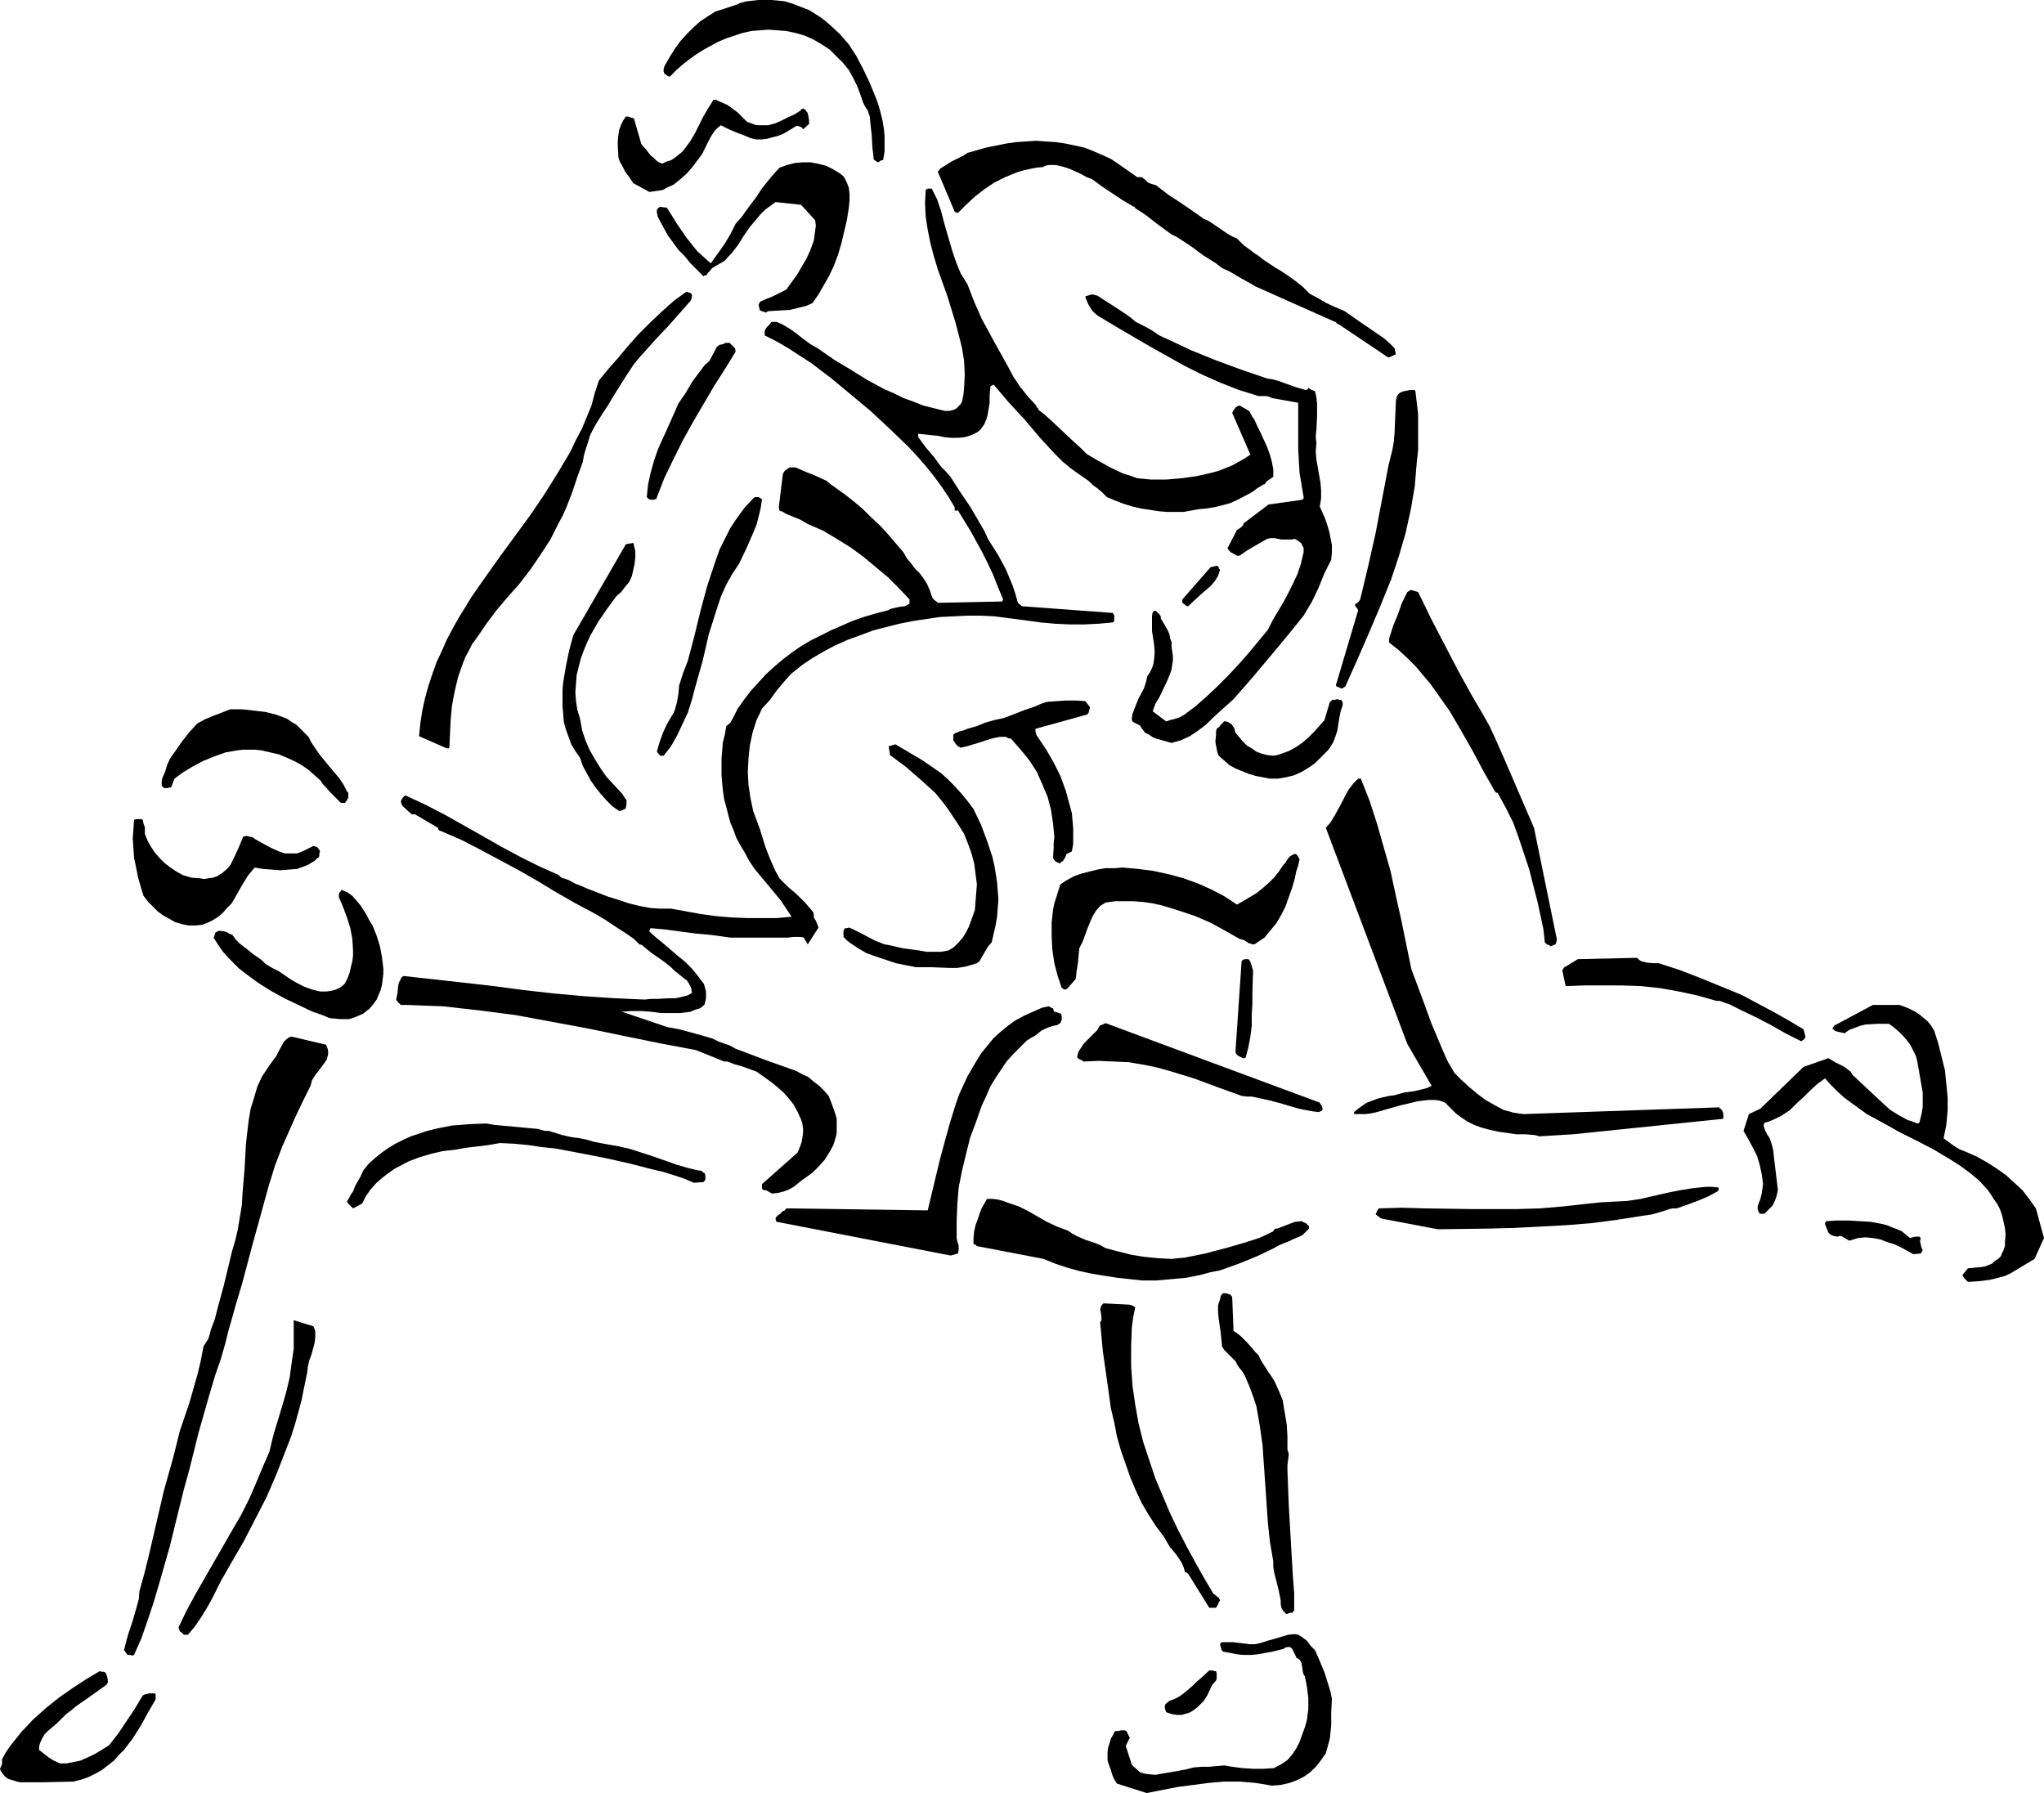 <?xml version="1.0" encoding="UTF-8" standalone="no"?>
<svg
   version="1.0"
   width="129.724mm"
   height="113.796mm"
   id="svg37"
   sodipodi:docname="Wrestling 8.wmf"
   xmlns:inkscape="http://www.inkscape.org/namespaces/inkscape"
   xmlns:sodipodi="http://sodipodi.sourceforge.net/DTD/sodipodi-0.dtd"
   xmlns="http://www.w3.org/2000/svg"
   xmlns:svg="http://www.w3.org/2000/svg">
  <sodipodi:namedview
     id="namedview37"
     pagecolor="#ffffff"
     bordercolor="#000000"
     borderopacity="0.25"
     inkscape:showpageshadow="2"
     inkscape:pageopacity="0.0"
     inkscape:pagecheckerboard="0"
     inkscape:deskcolor="#d1d1d1"
     inkscape:document-units="mm" />
  <defs
     id="defs1">
    <pattern
       id="WMFhbasepattern"
       patternUnits="userSpaceOnUse"
       width="6"
       height="6"
       x="0"
       y="0" />
  </defs>
  <path
     style="fill:#000000;fill-opacity:1;fill-rule:evenodd;stroke:none"
     d="m 275.043,430.096 7.434,-1.454 3.717,-0.485 3.717,-0.485 3.717,-0.323 h 3.878 l 1.778,0.162 1.939,0.162 1.939,0.323 1.939,0.323 2.101,-0.162 2.101,-0.485 1.778,-0.646 1.616,-0.808 1.616,-1.131 1.454,-1.454 1.131,-1.454 1.131,-1.616 0.485,-1.777 0.485,-1.777 0.162,-1.616 0.162,-1.616 v -3.07 l 0.162,-3.231 -0.323,-1.616 -0.485,-1.616 -0.97,-3.07 -1.131,-2.747 -1.131,-2.585 -0.97,-0.969 -0.97,-1.293 -0.646,-0.485 -0.646,-0.485 -0.808,-0.485 -0.808,-0.162 -1.616,0.162 -1.616,0.485 -1.616,0.485 -1.778,0.485 -1.454,0.485 -1.454,0.323 h -1.293 l -1.293,-0.162 -2.747,-0.323 h -1.293 -1.293 l -0.323,0.162 -0.162,0.323 0.162,0.646 0.162,0.646 0.323,0.485 1.778,0.323 1.616,0.323 1.616,0.162 h 1.778 l 1.616,-0.162 1.778,-0.323 1.778,-0.323 1.939,-0.485 0.646,-0.162 0.485,-0.323 0.808,-0.162 0.485,0.162 0.323,0.323 0.323,0.646 0.323,0.646 0.323,0.646 v 0.162 l 0.323,0.162 0.485,0.323 0.323,0.485 0.162,0.485 0.162,0.969 0.162,1.131 0.162,0.485 0.323,0.485 0.485,2.585 0.323,2.585 v 2.585 l -0.323,2.585 -0.485,1.777 -0.646,1.777 -0.646,1.777 -0.808,1.616 -0.97,1.454 -1.131,1.293 -1.454,0.969 -1.778,0.969 -2.586,0.162 h -2.424 l -2.586,-0.162 -2.424,-0.323 -0.97,-0.162 -0.97,-0.162 -1.778,0.162 -1.778,0.162 h -1.778 l -1.939,0.162 -1.939,0.485 -1.778,0.323 -1.778,0.323 -1.939,0.323 -1.778,0.323 -1.778,-0.162 -0.97,-0.162 -0.97,-0.323 -1.939,-1.777 -1.454,-4.524 0.485,-0.969 0.485,-0.969 -0.808,-1.616 -0.323,-0.162 h -0.323 -0.646 l -0.808,0.162 h -0.323 -0.323 l -0.485,0.969 -0.485,0.808 -0.323,1.131 -0.323,0.969 -0.162,1.131 v 0.969 1.131 l 0.323,0.969 0.485,1.293 0.323,1.131 0.485,1.131 0.646,0.969 z"
     id="path1" />
  <path
     style="fill:#000000;fill-opacity:1;fill-rule:evenodd;stroke:none"
     d="m 10.181,427.511 7.434,-0.162 1.939,-0.485 1.778,-0.646 1.616,-0.808 1.454,-0.808 1.454,-1.131 1.454,-1.131 1.131,-1.293 1.293,-1.293 2.101,-2.747 1.939,-3.07 1.778,-3.231 1.778,-3.07 v -1.293 l -0.323,-0.162 H 36.683 35.875 l -0.808,0.162 -0.485,0.162 -0.323,0.162 -1.939,3.231 -1.939,2.908 -1.939,2.908 -2.262,2.908 -2.586,1.616 -1.454,0.808 -1.454,0.646 -1.454,0.646 -1.616,0.323 -1.616,0.323 h -1.616 l -1.454,-0.646 -1.293,-0.808 -2.262,-1.777 v -0.646 l 0.162,-0.808 0.485,-1.131 0.646,-1.131 0.97,-0.969 2.101,-1.777 2.101,-2.1 1.293,-0.969 1.131,-0.969 2.586,-1.777 2.262,-1.616 2.262,-1.616 0.323,-0.323 0.162,-0.323 v -0.646 l -0.162,-0.808 -0.323,-0.808 -0.162,-0.162 -0.323,-0.162 h -0.485 l -0.485,-0.162 -3.232,1.939 -3.232,2.1 -3.232,2.262 -3.232,2.585 -3.07,2.747 -2.747,2.908 -1.293,1.616 -1.293,1.616 -1.131,1.616 -0.97,1.777 v 1.131 L 0,424.279 l 0.162,0.485 0.323,0.485 0.646,0.808 0.808,0.646 1.131,0.323 0.97,0.323 0.808,0.162 h 1.778 1.778 z"
     id="path2" />
  <path
     style="fill:#000000;fill-opacity:1;fill-rule:evenodd;stroke:none"
     d="m 281.184,411.192 1.131,0.162 h 1.131 l 1.131,-0.323 0.97,-0.323 0.97,-0.646 0.808,-0.646 0.808,-0.808 0.646,-0.646 0.808,-1.293 1.131,-2.424 0.97,-1.131 0.162,-0.485 v -0.646 -0.646 l -0.162,-0.485 h -0.323 l -0.485,-0.162 h -0.808 l -1.939,1.777 -1.131,0.969 -0.97,0.969 -2.101,1.777 -1.131,0.808 -1.293,0.646 -0.485,0.162 -0.485,0.162 -0.97,0.808 -0.162,0.485 v 0.485 l 0.323,0.969 z"
     id="path3" />
  <path
     style="fill:#000000;fill-opacity:1;fill-rule:evenodd;stroke:none"
     d="m 32.158,396.974 1.778,-4.039 1.454,-4.201 1.454,-4.362 1.293,-4.362 2.586,-9.048 2.262,-9.209 1.131,-4.524 1.293,-4.686 2.262,-9.048 2.586,-9.048 1.293,-4.362 1.454,-4.201 0.97,-3.393 0.808,-3.231 0.97,-3.393 0.808,-2.908 1.454,-4.847 1.293,-4.847 1.293,-4.847 1.293,-4.685 1.293,-4.685 1.293,-4.685 1.454,-4.686 1.778,-4.685 3.232,-7.271 1.778,-3.716 1.778,-3.555 0.162,-0.646 0.162,-0.646 0.808,-1.293 1.616,-2.1 0.808,-1.131 0.323,-0.485 0.162,-0.646 0.162,-0.646 v -0.808 l -0.162,-0.646 -0.323,-0.808 -8.242,-1.939 -0.646,0.162 -0.646,0.485 -0.646,0.646 -0.323,0.646 -0.808,1.454 -0.646,1.293 -0.97,1.293 -0.808,1.131 -1.616,2.424 -1.131,2.424 -0.808,2.747 -0.808,2.585 -0.485,2.908 -0.323,2.747 -0.323,2.908 -0.323,5.816 -0.485,5.816 -0.162,2.908 -0.485,2.908 -0.485,2.908 -0.646,2.747 -0.808,2.747 -0.646,2.747 -1.293,5.332 -1.454,5.332 -0.646,2.585 -0.97,2.585 -0.323,1.293 -0.323,0.969 -0.646,0.969 -0.485,0.808 -0.646,3.393 -0.808,3.393 -0.97,3.393 -0.97,3.393 -2.262,6.624 -0.808,3.231 -0.808,3.231 -1.131,4.039 -1.131,4.039 -3.717,15.995 -0.97,3.878 -1.131,4.039 -0.162,1.939 -0.485,1.777 -0.97,3.393 -1.131,3.393 -0.485,1.777 -0.485,1.939 0.162,0.162 v 0 l 0.323,0.485 0.162,0.162 v 0.162 l 0.485,0.162 h 0.485 l 0.323,0.162 z"
     id="path4" />
  <path
     style="fill:#000000;fill-opacity:1;fill-rule:evenodd;stroke:none"
     d="m 44.278,392.127 h 0.808 l 1.616,-1.939 1.454,-2.1 1.293,-2.1 1.293,-2.262 2.262,-4.524 2.586,-4.524 2.909,-5.009 2.747,-5.332 2.747,-5.332 2.424,-5.655 2.262,-5.816 1.131,-2.908 0.97,-3.07 0.808,-2.908 0.808,-3.07 0.646,-3.231 0.646,-3.07 0.162,-1.454 0.323,-1.454 0.485,-1.293 0.808,-2.908 0.162,-1.454 v -1.293 l -0.162,-0.646 -0.323,-0.646 -4.686,-1.454 v 3.393 3.393 l -0.485,3.393 -0.485,3.555 -0.808,3.393 -0.97,3.393 -2.101,6.947 -0.485,1.939 -0.485,2.1 -1.616,3.716 -1.616,3.878 -1.616,3.716 -1.939,3.878 -2.262,3.878 -4.363,7.594 -4.363,7.594 -2.101,3.878 -1.939,4.039 0.323,0.969 0.485,0.323 0.485,0.485 z"
     id="path5" />
  <path
     style="fill:#000000;fill-opacity:1;fill-rule:evenodd;stroke:none"
     d="m 308.817,387.119 0.323,-0.162 h 0.162 l 0.323,-0.162 0.323,0.162 0.162,-0.323 0.323,-0.323 v -4.201 l -0.323,-4.201 -0.485,-8.402 -0.485,-8.402 -0.162,-4.201 -0.162,-4.201 v -0.646 -0.646 l 0.162,-1.293 0.162,-1.293 -0.162,-0.646 -0.162,-0.485 v -3.07 l -0.162,-2.908 -0.485,-2.908 -0.485,-2.908 -0.646,-1.616 -0.646,-1.454 -0.646,-1.454 -0.808,-1.293 -0.808,-1.131 -0.808,-1.293 -0.808,-1.293 -0.646,-1.293 -0.808,-0.808 -0.646,-0.808 -1.293,-1.454 -1.454,-1.454 -0.808,-0.646 -0.97,-0.646 -0.323,-8.078 -0.162,-0.323 -0.323,-0.323 -0.485,-0.162 -0.485,-0.162 h -0.808 l -0.485,0.646 -0.162,0.808 -0.485,1.454 v 1.616 l 0.162,1.616 0.485,3.393 0.162,1.616 0.162,1.616 0.485,0.808 0.485,0.485 1.131,1.131 1.131,1.131 0.323,0.646 0.485,0.808 0.808,0.969 0.646,1.131 0.485,1.131 0.485,1.131 0.97,2.585 0.808,2.424 0.808,4.685 0.646,4.524 0.646,9.371 0.646,9.371 0.485,4.524 0.808,4.686 v 1.293 l 0.162,1.131 1.131,4.524 0.485,2.424 v 0.808 l 0.162,0.969 0.485,0.808 0.646,0.646 z"
     id="path6" />
  <path
     style="fill:#000000;fill-opacity:1;fill-rule:evenodd;stroke:none"
     d="m 290.395,385.664 h 1.293 l 0.485,-0.808 0.162,-0.485 0.323,-0.485 -0.323,-0.646 -0.485,-0.323 -0.323,-0.323 -0.485,-0.323 -2.101,-3.555 -2.101,-3.716 -2.101,-3.878 -2.101,-4.039 -1.939,-4.039 -1.778,-4.201 -1.778,-4.201 -1.454,-4.362 -1.454,-4.362 -1.131,-4.524 -0.808,-4.524 -0.646,-4.524 -0.323,-4.685 v -4.686 l 0.162,-4.524 0.323,-2.424 0.485,-2.424 -0.162,-0.162 -0.323,-0.162 -0.323,-0.162 -0.485,-0.162 -6.302,-0.323 -0.485,0.485 -0.162,0.485 -0.162,0.485 0.162,0.646 0.162,1.293 v 0.646 l -0.323,0.485 0.646,6.947 0.97,6.786 0.97,6.947 0.808,3.393 0.646,3.393 0.97,3.393 1.131,3.231 1.131,3.231 1.293,3.07 1.454,3.07 1.616,2.747 1.778,2.747 1.939,2.585 0.646,1.131 0.646,1.131 1.616,1.939 1.293,1.939 0.485,1.131 0.323,1.131 0.485,0.162 0.323,0.323 5.01,8.078 z"
     id="path7" />
  <path
     style="fill:#000000;fill-opacity:1;fill-rule:evenodd;stroke:none"
     d="m 472.518,307.465 2.424,-0.162 2.424,-0.323 2.586,-0.646 1.131,-0.323 1.293,-0.646 5.656,-3.393 2.262,-5.009 -1.939,-7.109 -1.616,-2.262 -1.616,-2.1 -1.939,-1.777 -1.939,-1.777 -2.262,-1.616 -2.262,-1.454 -2.586,-1.454 -2.586,-1.131 -1.616,-0.646 -1.293,-0.808 -2.424,-1.777 0.646,-3.231 0.323,-3.393 v -3.231 l -0.323,-3.231 -0.323,-3.231 -0.808,-3.231 -0.808,-3.231 -0.97,-3.07 -0.808,-1.293 -0.808,-0.969 -0.97,-0.808 -0.97,-0.808 -0.97,-0.646 -1.293,-0.646 -1.131,-0.485 -1.293,-0.485 h -6.464 l -9.373,5.009 v 0.162 l -0.162,0.162 -0.162,0.485 h 0.162 l 0.162,0.162 0.485,0.323 2.101,0.485 1.131,-0.808 1.293,-0.485 1.293,-0.485 1.293,-0.323 2.909,-0.162 h 2.747 l 1.293,0.969 1.131,0.969 0.97,0.969 0.97,1.131 0.808,1.131 0.646,1.293 0.646,1.293 0.323,1.293 0.646,3.716 0.646,3.716 v 1.777 1.777 l -0.323,1.777 -0.485,1.939 v 0 l -0.485,0.162 -1.131,-0.485 -1.131,-0.323 -2.101,-1.131 -2.101,-1.293 -1.778,-1.616 -7.272,-6.786 -0.485,-0.808 -0.646,-0.485 -0.808,-0.646 -0.646,-0.323 -1.616,-0.808 -1.616,-0.969 -5.979,2.1 -10.342,10.017 -2.747,1.293 -1.293,4.039 1.131,1.939 1.131,2.1 0.97,1.939 0.646,2.1 0.485,2.262 0.162,1.131 0.162,1.293 -0.162,1.131 -0.162,1.131 -0.323,1.293 -0.485,1.293 -0.162,0.485 v 0.646 l 0.162,0.485 0.323,0.646 h 0.485 0.646 l 0.646,-0.646 0.646,-0.646 0.646,-0.646 0.485,-0.969 0.323,-0.808 0.323,-1.131 0.162,-0.969 -0.162,-1.293 -0.323,-2.747 -0.323,-2.585 -0.323,-2.908 -0.323,-1.293 -0.485,-1.454 -0.646,-0.969 -0.485,-0.969 -0.323,-0.969 v -0.323 l 0.162,-0.485 1.131,-0.323 1.131,-0.485 0.97,-0.485 0.97,-0.485 1.939,-1.293 1.616,-1.616 1.778,-1.616 1.616,-1.616 1.616,-1.454 1.778,-1.293 1.454,1.616 1.616,1.616 1.616,1.454 1.778,1.293 1.778,1.293 1.778,1.293 3.878,2.1 4.04,2.262 4.202,2.1 4.04,2.1 4.04,2.424 2.262,1.454 2.424,1.777 2.101,1.777 1.939,2.1 0.808,1.131 0.808,1.293 0.808,1.131 0.646,1.293 0.485,1.454 0.323,1.454 0.323,1.454 0.162,1.616 -0.162,1.939 v 0.808 l -0.323,0.969 -0.323,0.646 -0.323,0.808 -0.646,0.646 -0.808,0.485 -0.646,0.646 -0.808,0.323 -0.808,0.323 -0.808,0.162 -1.778,0.162 -1.616,0.162 -1.293,1.616 0.323,0.646 0.323,0.323 0.323,0.323 0.323,0.323 z"
     id="path8" />
  <path
     style="fill:#000000;fill-opacity:1;fill-rule:evenodd;stroke:none"
     d="m 273.912,307.142 h 3.555 l 3.555,-0.323 3.555,-0.323 3.232,-0.646 2.424,-0.646 2.424,-0.485 4.525,-1.616 4.363,-1.777 4.04,-1.939 1.131,-0.646 1.131,-0.485 1.293,-0.485 0.97,-0.485 1.131,-0.485 1.131,-0.485 0.808,-0.808 0.808,-0.808 v -0.646 l -0.323,-0.162 -0.162,-0.323 -1.293,-0.646 -1.616,0.162 -4.202,1.616 h -0.485 l -0.162,0.162 -0.162,0.162 -0.162,0.323 -1.616,0.808 -1.778,0.808 -3.555,1.131 -3.878,1.131 -3.717,0.969 -1.778,0.485 -1.616,0.323 -3.232,0.646 -3.232,0.323 -3.232,-0.162 -3.232,-0.323 -3.07,-0.485 -3.232,-0.808 -3.07,-0.808 -1.131,-0.646 -1.131,-0.485 -2.424,-0.808 -2.262,-0.969 -1.131,-0.646 -0.97,-0.646 -2.586,-0.969 -2.424,-1.131 -2.262,-1.293 -2.262,-1.293 -2.262,-1.131 -2.424,-0.808 -1.293,-0.485 -1.131,-0.323 -1.293,-0.162 h -1.454 l -0.646,1.131 -0.646,1.131 -0.485,1.293 -0.485,1.454 -0.485,1.293 -0.323,1.454 -0.162,1.616 v 1.454 l 0.485,0.162 0.162,0.162 0.162,0.162 15.998,3.07 2.747,1.131 2.909,0.969 2.909,0.808 3.07,0.646 2.909,0.485 3.07,0.485 z"
     id="path9" />
  <path
     style="fill:#000000;fill-opacity:1;fill-rule:evenodd;stroke:none"
     d="m 228.017,301.164 1.778,-0.485 0.162,-0.969 v -0.969 l -0.323,-0.969 -0.162,-0.808 v -4.039 l 0.162,-4.039 0.323,-4.039 0.808,-4.039 0.97,-4.039 0.97,-3.878 1.454,-3.878 1.293,-3.716 1.131,-2.424 0.97,-2.262 1.293,-2.1 1.293,-1.939 1.293,-1.939 1.616,-1.777 1.616,-1.616 1.616,-1.616 0.97,-0.646 0.97,-0.485 1.616,-1.293 0.97,-0.485 0.808,-0.323 0.97,-0.323 0.97,-0.162 0.485,-0.323 0.323,-0.162 0.162,-0.485 0.162,-0.323 v -0.969 l -0.162,-0.323 v -0.162 l -0.485,-0.162 -0.485,-0.162 -0.646,-0.162 -0.162,-0.162 v -0.162 l -0.162,-0.485 -0.485,-0.162 -0.485,-0.323 -1.616,0.323 -1.454,0.646 -2.909,1.293 -2.101,1.131 -1.778,1.293 -1.778,1.454 -1.616,1.454 -1.454,1.777 -1.454,1.777 -1.131,1.777 -1.131,1.939 -1.131,1.939 -0.97,2.1 -0.97,2.1 -0.808,2.262 -1.454,4.685 -1.293,4.685 -1.131,4.201 -0.97,4.039 -1.939,8.078 -33.936,-0.485 -0.323,0.485 -0.485,0.162 -0.646,0.646 -0.646,0.485 -0.323,0.323 -0.162,0.323 0.162,0.646 0.162,0.162 v 0 z"
     id="path10" />
  <path
     style="fill:#000000;fill-opacity:1;fill-rule:evenodd;stroke:none"
     d="m 458.943,300.841 1.778,-0.162 0.323,-0.485 0.162,-0.323 -0.323,-0.646 -0.162,-0.808 -0.162,-0.646 0.162,-0.808 -0.323,-0.323 h -0.323 -0.646 l -0.646,0.162 -0.646,0.162 -0.97,-0.808 -0.97,-0.808 -1.131,-0.485 -1.293,-0.485 -1.131,-0.485 -1.293,-0.323 -2.586,-0.485 -2.747,-0.162 -2.747,-0.162 h -2.586 l -2.586,0.162 -0.162,0.162 -0.162,0.323 v 0.323 l 0.162,0.323 0.323,0.808 0.323,0.808 0.485,0.485 0.808,0.323 0.97,0.162 0.323,-0.162 h 0.485 l 1.939,1.131 2.101,-0.646 1.778,-0.162 1.778,0.162 1.778,0.323 1.616,0.646 1.616,0.485 1.778,0.808 1.454,0.808 z"
     id="path11" />
  <path
     style="fill:#000000;fill-opacity:1;fill-rule:evenodd;stroke:none"
     d="m 344.854,294.863 12.282,-0.162 6.141,-0.162 6.141,-0.323 6.141,-0.323 6.141,-0.485 6.141,-0.808 6.141,-0.969 1.131,-0.162 1.131,-0.162 2.262,-0.646 1.939,-0.646 0.808,-0.162 h 0.97 l 2.747,-0.969 2.586,-0.969 2.262,-0.969 2.101,-1.131 0.323,-0.323 v -0.323 -0.323 l -1.616,-0.162 h -1.454 l -3.07,0.323 -3.07,0.485 -3.232,0.646 -6.302,1.454 -3.232,0.485 -3.232,0.162 -3.07,0.162 -3.07,0.323 -5.818,0.646 -5.656,0.485 -5.494,0.162 h -5.494 -5.656 l -10.989,-0.162 -5.494,-0.162 -5.494,0.162 -0.323,0.323 -0.162,0.323 -0.162,0.323 -0.162,0.485 1.293,0.969 z"
     id="path12" />
  <path
     style="fill:#000000;fill-opacity:1;fill-rule:evenodd;stroke:none"
     d="m 85.325,289.531 1.454,-0.808 v 0.162 l 0.97,-1.939 1.131,-1.616 1.293,-1.454 1.454,-1.293 1.454,-1.131 1.616,-1.131 3.394,-1.777 2.586,-0.969 2.747,-0.808 2.747,-0.646 2.909,-0.323 2.747,-0.485 2.747,-0.323 2.586,-0.323 2.747,-0.485 3.394,0.162 3.394,0.323 3.232,0.485 3.232,0.323 5.979,1.131 5.818,1.131 5.818,1.293 5.656,1.454 2.747,0.646 2.586,0.808 2.424,0.808 2.262,0.969 2.262,-0.162 0.323,-0.323 0.162,-0.323 v -0.323 -0.646 l -0.162,-0.485 -0.485,-0.323 -0.323,-0.323 h -0.485 l -2.747,-0.646 -2.747,-0.808 -5.494,-1.939 -5.494,-1.777 -2.747,-0.646 -2.747,-0.485 -1.778,-0.323 -1.616,-0.323 -1.616,-0.485 -1.616,-0.323 -1.131,-0.162 -1.131,-0.162 -2.101,-0.485 -2.101,-0.646 -0.97,-0.323 h -0.97 l -1.778,-0.485 -1.778,-0.162 -3.394,-0.323 -3.555,-0.323 -1.778,-0.162 -1.778,-0.323 -4.04,0.162 -4.202,0.323 -4.04,0.808 -1.939,0.485 -1.939,0.646 -1.939,0.646 -1.778,0.808 -1.939,0.969 -1.616,0.969 -1.616,1.131 -1.616,1.293 -1.616,1.454 -1.293,1.616 -0.646,1.454 -0.646,1.131 -0.646,1.131 -0.485,1.293 -0.485,0.646 -0.323,0.646 -0.646,1.131 0.323,0.485 0.323,0.323 0.323,0.323 0.485,0.485 z"
     id="path13" />
  <path
     style="fill:#000000;fill-opacity:1;fill-rule:evenodd;stroke:none"
     d="m 185.193,286.3 1.454,-0.162 1.293,-0.323 1.293,-0.485 1.131,-0.646 2.262,-1.777 2.262,-1.616 1.454,-1.454 1.454,-1.616 1.131,-1.777 0.97,-1.777 0.646,-2.1 0.162,-0.969 v -0.969 -1.131 -1.131 l -0.323,-1.131 -0.323,-0.969 -0.646,-1.777 -0.646,-1.616 -1.131,-1.293 -1.131,-1.131 -1.293,-0.969 -1.293,-1.131 -1.454,-0.646 -1.454,-0.808 -7.272,-2.585 -7.272,-2.747 -1.454,-0.808 -1.454,-0.485 -1.293,-0.485 -1.293,-0.646 -2.747,-0.808 -5.333,-1.454 -2.747,-0.485 -10.989,-3.716 2.262,-0.162 h 2.424 l 2.262,0.162 2.424,0.323 h 2.424 2.262 l 1.293,-0.162 1.131,-0.162 1.131,-0.485 1.131,-0.323 0.646,-0.485 0.485,-0.485 0.162,-0.808 0.162,-0.646 v -0.808 -0.808 l -0.485,-1.777 -1.454,-1.939 -1.454,-1.777 -1.616,-1.616 -1.778,-1.454 -3.394,-2.908 -1.778,-1.454 -1.616,-1.454 v -0.323 l 0.162,-0.162 v -0.162 l 0.162,-0.162 1.778,0.162 1.778,0.162 3.555,0.485 3.717,0.485 1.778,0.162 1.778,0.162 2.424,0.323 2.262,0.323 h 2.424 2.262 4.525 4.686 l 1.131,-0.162 h 0.97 0.97 l 0.646,0.162 0.97,1.616 2.586,-4.039 v 0 l -0.323,-0.808 -0.323,-0.808 -0.485,-0.808 v -0.646 l -0.162,-0.646 -0.97,-1.131 -0.97,-1.131 -1.939,-1.939 -2.101,-1.777 -0.97,-0.969 -1.131,-1.131 -0.97,-1.777 -0.808,-1.777 -0.808,-1.939 -0.808,-2.1 -1.293,-4.201 -1.616,-4.362 -0.646,-3.07 -0.485,-3.231 -0.162,-3.07 0.162,-3.231 0.323,-3.07 0.646,-3.07 0.97,-3.07 0.646,-1.293 0.646,-1.454 1.939,-2.1 1.616,-2.262 1.778,-2.1 0.97,-1.131 0.97,-0.969 2.424,-1.939 2.424,-1.616 2.747,-1.616 2.747,-1.454 2.909,-1.293 3.07,-1.131 3.07,-1.131 3.07,-0.808 3.232,-0.808 3.232,-0.646 3.232,-0.485 3.232,-0.485 3.394,-0.162 3.232,-0.162 h 3.232 l 3.232,0.162 7.434,0.969 3.555,0.485 3.555,0.323 3.555,0.162 h 3.555 l 3.394,-0.162 3.394,-0.323 0.323,-0.323 v -0.646 -0.646 l -0.323,-0.646 -21.816,-1.616 -0.97,-0.808 -0.646,-2.262 -0.646,-1.939 -0.808,-1.939 -0.808,-1.939 -1.939,-3.555 -2.262,-3.555 -0.97,-2.1 -1.131,-1.939 -2.262,-3.878 -2.424,-3.555 -2.262,-3.555 -1.131,-1.293 -1.131,-1.131 -1.778,-2.424 -1.939,-2.262 -1.778,-2.424 v -0.808 l 1.616,0.162 1.454,0.162 1.616,0.162 1.616,0.323 1.616,0.162 h 1.616 l 1.616,-0.162 1.616,-0.485 0.646,-0.323 0.646,-0.323 0.485,-0.323 0.485,-0.485 0.808,-1.131 0.485,-1.131 0.323,-1.131 0.162,-0.969 0.323,-1.939 v -1.777 l 0.162,-1.777 v -0.323 l 0.162,-0.162 0.323,-0.162 0.323,-0.162 1.778,2.1 1.778,2.1 1.939,2.1 1.939,2.1 3.555,4.201 1.778,1.939 1.778,1.939 1.939,1.939 1.939,1.616 2.262,1.616 2.101,1.454 0.97,0.969 1.131,0.808 1.131,0.969 1.131,1.131 1.939,0.808 2.101,0.808 2.101,0.646 2.101,0.485 2.101,0.323 2.101,0.323 1.939,0.162 h 2.101 0.97 0.97 l 1.778,-0.323 1.778,-0.323 1.778,-0.162 2.101,-0.323 1.939,-0.485 1.778,-0.485 1.778,-0.808 3.07,-1.616 0.808,-0.485 0.808,-0.646 1.616,-0.969 h 0.162 l 0.162,-0.162 0.162,-0.323 0.323,-0.323 1.454,-0.969 v -1.777 l -0.323,-1.777 -0.485,-1.777 -0.646,-1.777 -1.616,-3.555 -0.808,-1.616 -0.646,-1.454 -0.485,-0.646 -0.323,-0.646 -0.485,-0.808 -2.262,-1.293 -0.485,0.162 -0.485,0.323 -0.485,0.646 -0.323,0.646 4.363,10.017 -1.454,0.969 -1.454,0.808 -1.454,0.808 -1.616,0.646 -1.616,0.646 -1.778,0.485 -3.555,0.808 -3.555,0.485 -3.717,0.323 h -3.555 l -3.394,-0.323 -1.778,-0.646 -1.616,-0.485 -3.07,-1.454 -2.909,-1.616 -2.747,-1.616 -1.454,-1.454 -1.616,-1.454 -2.747,-2.585 -2.747,-2.585 -1.454,-1.293 -1.616,-1.293 v 0 -0.323 l -0.323,-0.162 -0.162,-0.485 -1.939,-2.1 -1.939,-2.424 -1.616,-2.424 -1.454,-2.747 -3.07,-5.493 -3.07,-5.655 -1.778,-4.039 -1.616,-4.201 -0.808,-1.293 -0.808,-1.293 -1.131,-2.747 -0.97,-2.908 -1.778,-6.14 -0.808,-3.07 -0.97,-2.908 -0.646,-1.293 -0.646,-1.293 h -0.97 l -0.162,0.162 h -0.162 l -0.162,0.162 -0.162,3.231 0.162,3.231 0.485,3.07 0.646,3.231 0.808,3.07 0.97,3.231 2.262,6.301 1.939,6.301 0.808,3.07 0.808,3.231 0.485,3.07 0.162,3.231 -0.162,3.231 -0.162,1.616 -0.323,1.616 -0.323,0.646 -0.485,0.485 -0.485,0.485 -0.485,0.323 -1.131,0.323 h -1.293 l -2.586,-0.646 -2.586,-0.646 -2.424,-0.969 -2.262,-0.808 -2.262,-1.131 -2.262,-0.969 -4.202,-2.262 -3.878,-2.424 -4.04,-2.424 -3.717,-2.585 -1.939,-1.131 -1.778,-1.293 -1.616,-1.293 -1.616,-1.131 -1.616,-0.969 -1.454,-0.646 h -1.293 l -0.485,0.646 -0.323,0.323 -0.323,0.323 -0.323,0.485 -0.162,0.485 v 0.485 0.485 l 2.909,1.454 2.747,1.616 2.747,1.777 2.747,1.777 4.686,3.555 4.686,3.878 4.848,4.039 4.686,4.362 4.525,4.362 2.101,2.262 2.101,2.424 1.939,2.424 1.778,2.424 1.616,2.424 1.454,2.424 v 0.808 h 0.808 l 3.07,5.009 2.747,5.009 1.293,2.585 1.293,2.747 1.131,2.908 1.293,3.07 -0.162,0.323 v 0.162 h -0.323 l -15.19,0.323 -0.323,-0.323 -0.485,-0.323 -0.323,-0.323 -0.323,-0.646 -0.485,-1.454 -0.646,-1.454 -0.808,-1.293 -0.97,-1.293 -1.131,-1.131 -0.97,-1.293 -0.97,-1.131 -0.808,-1.454 -1.939,-2.262 -1.778,-2.1 -1.939,-2.1 -2.101,-1.939 -1.939,-1.939 -2.101,-1.777 -2.262,-1.777 -2.262,-1.616 -1.131,-0.808 -0.97,-0.808 -2.424,-1.131 -1.131,-0.485 -1.293,-0.485 -2.586,-1.131 h -1.454 l -0.485,0.323 -0.485,0.323 -0.323,0.323 -0.323,0.646 -0.97,7.917 0.162,0.808 0.808,0.323 0.808,0.485 3.555,1.454 0.808,0.485 0.808,0.485 3.717,1.616 3.232,1.939 3.394,2.1 3.07,2.262 2.909,2.424 2.909,2.424 2.586,2.585 2.586,2.747 v 0.969 l -0.485,0.323 -0.646,0.323 -1.293,0.162 -1.454,0.323 -0.646,0.162 -0.646,0.323 -3.07,0.808 -2.747,0.808 -2.747,0.969 -2.586,1.131 -2.586,1.131 -2.586,1.293 -2.262,1.131 -2.424,1.454 -2.101,1.454 -2.101,1.616 -2.101,1.777 -1.939,1.777 -1.778,1.939 -1.778,1.939 -1.616,2.1 -1.616,2.262 -1.131,2.262 -0.646,1.131 -0.97,0.808 -0.323,1.939 -0.485,1.939 -0.162,1.939 -0.162,1.939 v 1.939 2.1 l 0.162,1.939 0.162,1.777 0.323,2.1 0.485,1.777 0.485,1.939 0.485,1.777 0.808,1.939 0.646,1.777 0.97,1.777 0.97,1.616 1.131,2.1 1.293,1.939 3.232,3.878 3.07,3.716 1.293,1.939 1.293,1.939 -3.555,0.323 h -3.555 -3.717 l -3.717,-0.162 -3.717,-0.323 -3.555,-0.485 -3.555,-0.646 -3.555,-0.646 h -2.586 l -2.424,-0.162 -2.586,-0.485 -2.586,-0.646 -2.424,-0.808 -2.586,-0.808 -5.01,-1.939 -1.454,-0.646 -1.293,-0.485 -1.454,-0.808 -1.293,-0.485 h -0.323 l -0.162,-0.162 -0.323,-0.162 -0.485,-0.485 -4.686,-2.1 -4.525,-2.262 -4.525,-2.424 -4.525,-2.585 -8.888,-5.009 -4.686,-2.424 -4.848,-2.262 -0.323,0.162 -0.323,0.323 -0.323,0.485 -0.162,0.485 0.162,0.646 0.323,0.485 2.101,1.939 h 0.808 l 5.494,3.231 0.162,0.485 0.162,0.162 0.485,0.162 4.848,2.1 4.686,2.424 4.525,2.424 4.525,2.424 4.525,2.585 4.525,2.747 4.525,2.585 4.848,2.585 2.424,1.454 2.424,1.616 2.262,1.454 2.101,1.454 0.646,0.646 0.646,0.646 0.646,0.162 0.323,0.323 1.778,1.454 1.616,1.131 1.616,1.131 1.616,1.293 0.808,0.808 0.808,0.646 1.616,1.293 0.646,0.485 0.485,0.808 0.485,0.969 0.162,1.131 -0.485,0.323 -0.646,0.323 -1.293,0.323 -1.454,0.323 h -1.454 l -3.07,0.162 h -1.454 l -1.454,0.162 -7.272,-0.323 -7.272,-0.485 -7.11,-0.646 -7.272,-0.808 -7.272,-0.969 -7.11,-0.808 -14.544,-1.616 -0.485,0.323 -0.323,0.646 -0.323,0.646 -0.162,0.808 -0.162,1.616 -0.323,1.616 0.323,0.485 0.162,0.162 v 0.162 h 0.162 l 0.323,0.323 0.162,0.162 h 0.485 0.97 l 4.363,0.162 4.363,0.162 4.202,0.485 4.363,0.485 8.726,1.131 8.726,1.616 8.726,1.616 8.565,1.777 8.726,1.777 8.565,1.616 6.787,2.747 h 0.808 l 1.616,0.646 1.778,0.485 1.778,0.646 1.778,0.646 3.394,2.424 1.616,1.293 1.454,1.293 1.293,1.454 1.131,1.454 0.97,1.777 0.808,1.777 0.323,0.969 0.162,1.293 v 0.969 l -0.162,1.131 -0.162,0.969 -0.323,0.969 -0.323,0.808 -0.323,0.808 -8.565,7.594 v 0.969 l 0.162,0.323 0.323,0.162 h 0.485 z"
     id="path14" />
  <path
     style="fill:#000000;fill-opacity:1;fill-rule:evenodd;stroke:none"
     d="m 369.256,272.566 8.08,-0.485 36.037,-3.716 v -1.131 l -0.162,-0.646 -0.323,-0.485 -0.162,-0.162 h -0.162 l -0.162,-0.323 -46.864,1.616 -1.293,-0.162 -1.131,-0.162 -1.131,-0.323 -1.293,-0.323 -2.101,-1.131 -2.262,-1.293 -1.939,-1.454 -1.939,-1.616 -1.778,-1.616 -1.778,-1.777 -1.616,-2.747 -1.293,-2.908 -1.293,-3.07 -1.293,-3.07 -2.424,-6.624 -2.424,-6.463 -2.424,-11.795 -1.293,-5.816 -1.293,-5.978 -1.616,-5.655 -1.616,-5.655 -1.778,-5.493 -2.101,-5.332 h -0.646 l -1.131,1.131 -1.131,1.454 -0.808,1.454 -0.808,1.616 -1.778,3.231 -0.97,1.616 -1.131,1.293 19.554,51.864 5.818,10.017 -0.97,0.485 -1.131,0.323 -2.101,0.485 -2.424,0.323 -2.262,0.646 -1.293,0.162 -1.454,0.323 -1.293,0.323 -1.293,0.485 -1.293,0.485 -0.97,0.646 -1.131,0.808 -0.97,0.808 v 0.485 h 1.293 1.454 l 1.293,-0.162 1.454,-0.323 2.747,-0.808 2.909,-0.808 2.747,-0.646 1.293,-0.323 1.293,-0.162 1.454,-0.162 h 1.293 l 1.293,0.162 1.293,0.485 1.293,1.293 1.293,1.293 1.293,0.969 1.454,0.969 1.616,0.808 1.778,0.646 1.778,0.485 2.101,0.485 2.262,0.323 2.262,0.323 h 2.101 l 2.101,0.162 0.808,0.162 0.323,0.162 z"
     id="path15" />
  <path
     style="fill:#000000;fill-opacity:1;fill-rule:evenodd;stroke:none"
     d="m 316.251,266.75 0.485,-0.162 0.323,-0.162 0.162,-0.162 v -0.485 l -0.162,-0.485 -0.323,-0.485 -0.162,-0.323 -51.389,-19.065 -1.454,0.646 -0.485,0.969 -0.808,0.808 -1.616,1.616 -0.808,0.808 -0.646,0.969 -0.646,0.969 -0.323,1.131 v 0.323 l 0.162,0.162 0.485,0.323 0.485,0.162 0.323,0.323 3.717,-0.162 3.555,0.162 3.717,0.162 1.778,0.323 1.939,0.323 3.07,0.646 2.909,0.808 5.818,1.777 5.656,2.1 5.818,2.1 1.293,0.162 h 1.131 l 2.262,0.485 2.262,0.485 1.131,0.323 1.293,0.323 2.101,0.646 2.262,0.646 2.424,0.485 0.97,0.162 z"
     id="path16" />
  <path
     style="fill:#000000;fill-opacity:1;fill-rule:evenodd;stroke:none"
     d="m 298.152,253.824 h 0.323 l 0.323,-0.162 0.646,-2.424 0.485,-2.585 0.323,-2.585 v -2.585 l 0.162,-2.747 v -2.585 l 0.162,-5.332 -0.485,-1.616 -0.162,-0.485 -0.323,-0.485 -0.162,-0.162 h -0.323 -0.485 l -0.485,0.162 -0.323,0.323 -1.454,21.327 v 0.646 l 0.485,0.646 0.646,0.323 z"
     id="path17" />
  <path
     style="fill:#000000;fill-opacity:1;fill-rule:evenodd;stroke:none"
     d="m 431.795,249.624 0.162,0.162 0.323,-0.162 0.485,-0.323 0.162,-0.323 0.162,-0.323 -0.485,-1.777 -3.555,-2.1 -3.717,-2.1 -7.595,-4.039 -9.858,-4.039 -5.01,-1.939 -5.01,-1.616 h -1.454 l -1.454,-0.162 -0.646,-0.162 -0.646,-0.162 -0.485,-0.323 -0.485,-0.485 -14.221,0.323 -2.909,1.777 -0.323,0.162 -0.162,0.162 -0.162,0.323 -0.162,0.323 0.808,3.716 4.363,-0.162 h 4.525 4.686 l 4.525,0.162 4.525,0.485 4.525,0.808 4.525,0.969 2.262,0.646 2.262,0.646 h 0.808 l 0.808,0.323 1.454,0.485 2.909,1.454 3.717,1.777 3.394,1.777 3.394,1.939 z"
     id="path18" />
  <path
     style="fill:#000000;fill-opacity:1;fill-rule:evenodd;stroke:none"
     d="m 80.154,244.292 1.293,0.162 h 1.131 1.131 l 1.131,-0.323 1.131,-0.485 1.131,-0.485 0.808,-0.646 0.808,-0.646 0.808,-0.969 0.808,-1.131 0.485,-1.131 0.485,-1.131 0.323,-1.293 0.162,-1.293 0.162,-1.293 v -1.293 l -0.323,-2.747 -0.485,-2.585 -0.808,-2.585 -0.97,-2.424 -0.808,-1.293 -0.646,-1.293 -1.454,-2.262 -0.97,-1.131 -0.97,-1.131 -1.131,-0.808 -1.454,-0.646 -0.162,0.323 -0.323,0.323 -0.162,0.485 v 0.646 l 0.97,2.262 0.97,2.585 0.808,2.585 0.485,2.585 0.162,2.747 v 1.293 l -0.162,1.293 -0.323,1.293 -0.323,1.454 -0.485,1.293 -0.646,1.293 -0.485,0.485 -0.646,0.485 -0.646,0.323 -0.808,0.323 -0.808,0.162 -0.97,0.162 h -0.808 -0.808 l -1.939,-0.485 -1.778,-0.646 -1.616,-0.808 -1.454,-0.808 -3.07,-2.1 -1.616,-0.808 -1.616,-0.969 -0.97,-0.969 -2.101,-1.454 -0.97,-0.808 -2.101,-1.616 -0.97,-0.969 -0.808,-1.131 -0.808,-0.323 -0.485,-0.323 -0.485,-0.162 -0.97,-0.162 h -0.485 l -0.485,0.162 -0.162,0.162 h -0.162 l -0.162,0.485 -0.162,0.485 -0.162,0.323 1.131,1.777 1.131,1.616 1.293,1.454 1.293,1.293 1.293,1.293 1.454,1.131 3.07,2.262 3.07,1.939 3.232,1.777 3.394,1.616 3.394,1.616 1.454,0.485 1.293,0.485 1.131,0.485 0.646,0.162 z"
     id="path19" />
  <path
     style="fill:#000000;fill-opacity:1;fill-rule:evenodd;stroke:none"
     d="m 255.166,237.344 h 0.485 l 0.485,-0.323 1.939,-2.262 0.162,-1.777 0.323,-1.939 0.162,-1.777 0.162,-1.777 0.808,-1.616 1.131,-3.07 0.646,-1.616 0.646,-1.454 0.808,-1.293 0.97,-1.131 1.293,-0.808 2.262,-0.323 h 2.101 2.262 l 2.262,0.162 2.262,0.323 2.262,0.485 2.101,0.646 2.101,0.646 1.939,0.646 1.939,0.646 3.717,1.616 3.555,1.939 3.394,1.939 0.646,0.162 0.485,0.162 0.97,0.646 0.97,0.323 h 0.485 l 0.485,-0.323 1.939,-1.293 1.454,-1.777 1.454,-1.777 1.131,-1.939 0.97,-1.939 0.808,-2.262 0.808,-2.262 0.646,-2.262 0.162,-0.808 0.162,-0.808 0.485,-1.454 0.162,-0.808 0.162,-0.646 -0.323,-0.646 -0.485,-0.646 h -0.485 l -0.646,0.323 -0.485,0.323 -0.485,0.646 -0.323,0.485 -0.162,0.323 -0.162,0.162 -0.162,0.162 -0.162,0.162 -0.97,1.454 -1.131,1.454 -1.454,1.454 -1.293,1.131 -1.616,1.293 -1.616,0.969 -1.616,0.969 -1.454,0.808 -1.454,-0.969 -1.454,-0.969 -3.07,-1.616 -3.232,-1.454 -3.555,-1.293 -3.555,-0.969 -3.717,-0.808 -3.717,-0.485 -3.717,-0.323 -1.939,0.162 h -2.101 l -1.939,0.323 -1.939,0.485 -1.939,0.485 -1.778,0.646 -1.778,0.969 -1.454,0.969 -0.485,1.454 -0.485,1.616 -0.485,1.454 -0.323,1.616 -0.323,3.07 v 3.231 l 0.162,3.231 0.485,3.231 0.808,3.07 0.97,2.908 h 0.162 z"
     id="path20" />
  <path
     style="fill:#000000;fill-opacity:1;fill-rule:evenodd;stroke:none"
     d="m 219.776,232.013 h 1.778 2.101 l 4.04,0.162 h 1.939 l 1.939,-0.323 1.778,-0.485 0.97,-0.323 0.646,-0.485 0.646,-1.131 1.293,-2.262 0.97,-1.131 0.485,-2.1 0.485,-2.1 0.323,-1.939 0.162,-2.1 0.162,-2.1 -0.162,-1.939 -0.162,-2.1 -0.323,-2.1 -0.323,-1.939 -0.485,-2.1 -1.293,-3.878 -1.454,-3.878 -1.778,-3.716 -1.454,-1.939 -1.616,-1.939 -1.616,-1.777 -1.616,-1.616 -1.454,-1.293 -1.616,-1.131 -3.07,-2.1 -6.302,-3.716 -1.616,0.485 0.323,1.939 v 0.162 l 3.717,2.747 3.555,3.07 1.778,1.616 1.778,1.616 1.616,1.939 1.454,1.939 1.293,1.939 1.293,1.939 1.293,2.1 0.97,2.424 0.808,2.262 0.646,2.424 0.323,2.424 0.323,2.585 -0.485,6.14 -0.97,2.747 -0.485,1.293 -0.646,1.293 -0.808,1.293 -0.97,1.131 -1.131,1.131 -1.293,0.808 -1.778,0.323 h -1.778 -1.778 l -1.778,-0.323 -3.717,-0.485 -3.555,-0.808 -0.97,-0.162 -0.808,-0.323 -1.616,-0.646 -3.07,-1.616 -1.616,-0.808 -0.646,-0.323 -0.808,-0.323 -0.485,0.162 h -0.485 l -0.323,0.646 v 0.485 0.485 0.485 l 0.808,0.808 0.808,0.646 1.939,1.293 1.939,1.131 2.262,0.808 2.424,0.808 2.424,0.808 2.424,0.485 z"
     id="path21" />
  <path
     style="fill:#000000;fill-opacity:1;fill-rule:evenodd;stroke:none"
     d="m 372.003,227.004 0.646,-0.323 0.485,-0.162 0.162,-0.485 0.162,-0.646 -5.494,-26.82 -3.555,-8.24 -3.555,-8.24 -1.778,-4.039 -1.778,-3.878 -2.101,-3.716 -2.101,-3.555 -3.394,-6.14 -6.464,-12.441 -3.07,-6.301 -1.616,-0.485 h -0.162 l -0.323,0.162 -0.485,0.323 -1.293,2.585 -0.97,2.747 -1.131,2.747 -0.97,3.07 v 0.969 l 2.262,1.777 2.101,1.939 1.939,1.939 1.778,2.1 1.778,2.1 1.616,2.262 3.07,4.362 2.747,4.685 2.747,4.847 1.293,2.424 1.293,2.424 2.747,4.847 0.162,0.162 0.162,0.162 h 0.323 l 0.162,0.323 1.778,3.231 1.778,3.555 1.293,3.555 1.293,3.878 1.293,3.878 0.97,3.878 0.97,3.716 0.808,3.716 0.646,3.07 0.162,1.454 0.162,1.616 0.162,0.162 0.323,0.323 0.485,0.162 z"
     id="path22" />
  <path
     style="fill:#000000;fill-opacity:1;fill-rule:evenodd;stroke:none"
     d="m 45.248,221.995 h 1.616 l 1.616,-0.162 1.293,-0.485 1.293,-0.646 1.293,-0.808 1.131,-0.969 0.97,-1.131 1.131,-1.131 1.293,-2.262 0.646,-1.131 0.646,-1.131 1.293,-2.1 0.808,-0.969 0.808,-0.969 1.939,0.323 2.101,0.162 2.101,0.162 2.101,-0.162 1.939,-0.162 1.778,-0.646 0.808,-0.323 0.808,-0.485 0.808,-0.485 0.646,-0.646 0.323,-0.162 0.162,-0.485 v -0.485 l 0.162,-0.485 -0.323,-0.646 -0.323,-0.323 -0.323,-0.162 -0.646,-0.162 -1.293,0.646 -1.293,0.646 -1.293,0.485 h -1.454 -1.454 l -1.454,-0.485 -1.454,-0.646 -1.293,-0.646 -1.454,-0.808 -1.454,-0.808 -0.646,-0.485 -0.808,-0.162 -0.646,-0.162 -0.808,0.162 -1.131,2.747 -1.293,2.747 -0.646,1.293 -0.808,0.969 -1.131,0.969 -1.293,0.808 -0.97,0.323 -1.131,0.162 -0.97,0.162 -0.97,-0.162 -2.101,-0.162 -2.101,-0.646 -1.454,-0.808 -1.454,-0.969 -1.454,-1.131 -1.131,-1.131 -1.131,-1.293 -0.97,-1.454 -0.808,-1.454 -0.646,-1.616 v -0.808 -0.808 l -0.323,-0.808 -0.162,-0.969 -0.485,-0.162 h -0.485 -0.485 l -0.646,0.162 -0.162,2.262 -0.162,2.262 0.162,2.262 0.162,2.424 0.485,2.262 0.485,2.424 0.646,2.262 0.646,2.1 1.131,1.454 1.131,1.131 1.131,1.131 1.293,0.969 1.454,0.808 1.454,0.808 1.616,0.485 z"
     id="path23" />
  <path
     style="fill:#000000;fill-opacity:1;fill-rule:evenodd;stroke:none"
     d="m 254.358,206.969 0.323,-0.323 h 0.162 l 0.162,-0.162 0.323,-0.485 0.323,-0.646 0.162,-0.485 1.293,-0.646 0.323,-1.777 v -1.939 -1.777 l -0.162,-1.939 -0.162,-1.777 -0.485,-1.777 -0.97,-3.555 -1.293,-3.555 -1.616,-3.231 -1.778,-3.07 -1.939,-2.908 -0.323,-0.485 -0.162,-0.323 -0.162,-0.646 v -0.646 l 12.282,-3.393 0.323,-0.162 v -0.162 l 0.162,-0.162 0.323,-1.293 -1.131,-1.454 -2.262,-0.162 h -2.262 l -2.424,0.162 -2.262,0.162 -1.454,0.485 -1.454,0.646 -2.424,0.808 -2.424,0.969 -2.586,0.969 -2.262,0.485 -2.262,0.646 -1.939,0.808 -2.262,0.646 -0.808,0.323 -1.131,0.323 -0.808,0.323 -0.323,0.162 -0.323,0.323 v 1.293 l 0.323,0.485 0.323,0.485 0.485,0.485 0.646,0.323 1.454,-0.323 1.616,-0.485 1.616,-0.485 1.454,-0.485 1.616,-0.485 1.616,-0.323 h 0.646 0.808 l 0.646,0.323 0.646,0.162 2.262,2.585 2.101,2.585 1.778,2.747 1.293,2.908 1.293,3.07 0.808,3.07 0.485,3.231 0.162,1.616 0.162,1.777 -0.162,1.454 v 1.131 l -0.162,2.424 0.323,0.485 0.323,0.323 0.323,0.162 0.646,0.323 z"
     id="path24" />
  <path
     style="fill:#000000;fill-opacity:1;fill-rule:evenodd;stroke:none"
     d="m 149.318,194.367 0.162,-0.162 0.485,-0.162 0.162,-0.323 0.162,-0.808 v -0.969 l -0.485,-0.646 -0.485,-0.808 -1.939,-2.1 -1.939,-2.1 -1.454,-2.1 -1.293,-2.1 -1.293,-2.262 -0.97,-2.262 -0.808,-2.424 -0.485,-2.747 -0.646,-2.1 -0.323,-2.1 -0.162,-2.1 0.162,-2.1 0.162,-2.1 0.485,-1.939 0.485,-1.939 0.646,-1.777 0.808,-1.939 0.808,-1.777 1.939,-3.393 2.101,-3.07 2.262,-3.07 1.131,-0.969 0.97,-1.293 0.97,-1.131 0.646,-1.454 0.323,-1.454 0.323,-1.454 0.162,-1.616 v -1.616 l -0.162,-0.323 v -0.323 l -0.162,-0.323 v -0.323 l -0.162,-0.485 -1.778,0.323 -12.605,21.812 -0.97,3.555 -0.808,3.878 -0.646,3.878 -0.162,1.777 v 1.939 1.939 l 0.162,1.939 0.162,1.939 0.485,1.777 0.646,1.777 0.646,1.777 0.97,1.616 1.131,1.616 0.646,1.939 0.97,1.777 0.97,1.777 1.131,1.616 1.293,1.616 1.293,1.454 1.454,1.454 1.616,1.131 z"
     id="path25" />
  <path
     style="fill:#000000;fill-opacity:1;fill-rule:evenodd;stroke:none"
     d="m 82.416,192.59 h 0.323 l 0.485,-0.646 0.323,-0.646 v -0.808 -0.323 l -0.323,-0.323 -0.808,-1.616 -0.97,-1.454 -2.424,-2.908 -2.262,-2.747 -1.131,-1.616 -0.97,-1.454 -0.646,-1.293 -0.97,-0.969 -0.97,-0.969 -0.97,-0.969 -1.131,-0.646 -1.131,-0.808 -1.293,-0.485 -1.293,-0.485 -2.586,-0.646 -2.747,-0.323 -2.909,-0.323 h -2.747 l -2.101,0.808 -2.101,0.808 -1.939,0.808 -1.778,0.969 -1.939,2.1 -1.778,2.262 -1.454,2.1 -0.808,1.131 -0.646,0.969 -0.646,1.454 -0.485,1.616 -0.646,1.454 -0.162,0.808 v 0.808 0.323 l 0.323,0.162 0.162,0.323 h 0.323 0.646 0.162 l 0.162,-0.162 h 0.485 l 0.808,-2.1 1.939,-1.454 2.424,-1.454 2.424,-1.293 2.747,-1.131 2.747,-0.969 2.747,-0.485 1.454,-0.162 h 1.454 1.454 l 1.454,0.162 2.101,0.485 2.101,0.485 1.939,0.808 1.778,0.808 1.778,0.969 1.616,1.131 1.454,1.293 1.454,1.293 0.485,0.808 0.646,0.646 1.131,1.293 1.293,1.293 1.293,1.293 z"
     id="path26" />
  <path
     style="fill:#000000;fill-opacity:1;fill-rule:evenodd;stroke:none"
     d="m 304.616,186.773 h 1.939 l 1.939,-0.323 1.939,-0.485 1.778,-0.808 1.616,-0.969 1.616,-1.131 1.293,-1.293 1.293,-1.293 0.485,-0.485 0.485,-0.646 0.808,-1.293 0.485,-1.293 0.485,-1.454 0.485,-3.07 0.323,-1.616 0.485,-1.454 v -0.646 l -0.323,-0.646 h -0.485 l -0.485,-0.162 -0.646,0.162 h -0.646 l -0.162,0.323 -0.323,0.162 -1.293,4.362 -1.131,1.293 -1.293,1.454 -1.293,1.293 -1.454,1.293 -1.616,1.131 -1.778,0.969 -1.778,0.646 -0.97,0.323 -0.97,0.162 -1.454,-0.162 -1.293,-0.323 -1.293,-0.485 -1.131,-0.808 -1.131,-0.646 -0.97,-0.969 -1.778,-2.1 -0.323,-1.131 -0.646,-0.969 -0.323,-0.162 -0.485,-0.323 -0.485,-0.162 h -0.485 l -0.323,0.323 -0.485,0.485 -0.323,0.485 -0.646,0.485 -0.162,0.646 v 0.808 l -0.162,1.616 0.323,1.777 0.162,0.808 0.323,0.808 1.293,1.131 1.293,1.131 1.454,0.808 1.616,0.646 1.616,0.646 1.616,0.485 z"
     id="path27" />
  <path
     style="fill:#000000;fill-opacity:1;fill-rule:evenodd;stroke:none"
     d="m 158.853,181.28 h 0.323 l 1.778,-2.262 1.454,-2.585 1.293,-2.747 1.293,-2.747 0.97,-3.07 0.808,-3.07 1.778,-6.301 1.454,-6.301 0.97,-3.07 0.97,-3.07 0.97,-2.908 1.293,-2.908 1.454,-2.585 1.616,-2.424 1.778,-3.716 1.616,-3.716 0.808,-1.939 0.485,-1.939 0.485,-1.939 0.323,-2.1 v -0.162 l -0.323,-0.162 -0.485,-0.323 h -0.808 l -0.323,0.162 -0.323,0.323 -1.939,2.1 -1.778,2.424 -1.616,2.424 -1.293,2.585 -1.293,2.585 -0.97,2.747 -0.97,2.908 -0.97,2.908 -1.616,5.978 -1.454,5.978 -1.616,6.14 -1.131,2.908 -0.97,3.07 -0.162,1.939 -0.323,1.939 -0.485,1.777 -0.323,0.808 -0.485,0.808 -1.131,1.939 -0.97,2.1 -0.808,2.262 -0.646,2.262 0.808,0.969 z"
     id="path28" />
  <path
     style="fill:#000000;fill-opacity:1;fill-rule:evenodd;stroke:none"
     d="m 107.141,179.503 h 0.485 l 0.162,-0.162 v 0 l 0.162,-3.393 0.162,-3.393 0.323,-3.393 0.646,-3.393 0.808,-3.393 1.131,-3.231 0.646,-1.616 0.808,-1.454 0.808,-1.616 0.97,-1.293 2.424,-3.555 2.424,-3.231 2.586,-3.07 1.293,-1.454 1.454,-1.616 2.747,-3.555 2.424,-3.555 2.424,-3.716 0.97,-1.939 0.97,-1.939 0.97,-1.777 0.808,-1.777 1.454,-3.716 1.293,-3.878 0.646,-1.777 0.646,-1.777 0.323,-1.777 0.485,-1.616 0.485,-1.454 0.485,-1.616 0.646,-1.293 0.808,-1.454 1.616,-2.585 1.293,-1.939 1.131,-1.939 2.424,-3.878 2.424,-3.716 1.293,-1.616 1.454,-1.616 2.747,-3.07 2.909,-3.07 2.586,-2.908 1.131,-1.293 1.131,-1.293 0.323,-0.323 0.323,-0.485 0.162,-0.646 v -0.646 l -0.323,-0.323 h -0.162 l -0.808,-0.323 -2.909,2.1 -2.909,2.585 -2.747,2.585 -2.909,2.908 -2.586,2.908 -2.424,2.908 -2.424,2.747 -2.101,2.585 -0.97,2.908 -0.808,3.07 -1.131,2.747 -1.131,2.747 -1.454,2.747 -1.293,2.747 -3.07,5.17 -3.232,5.17 -3.394,5.009 -3.555,4.847 -3.555,4.847 -3.555,5.009 -3.394,4.847 -3.07,5.009 -1.454,2.585 -1.454,2.747 -1.131,2.585 -1.293,2.747 -0.97,2.747 -0.97,2.908 -0.808,2.908 -0.646,2.908 -0.485,3.07 -0.323,3.231 z"
     id="path29" />
  <path
     style="fill:#000000;fill-opacity:1;fill-rule:evenodd;stroke:none"
     d="m 281.022,178.21 1.131,-0.323 1.131,-0.323 2.101,-0.969 1.939,-1.293 1.939,-1.454 1.616,-1.616 1.778,-1.616 1.616,-1.454 1.616,-1.454 2.262,-2.585 2.262,-2.585 4.202,-5.009 4.04,-4.847 4.04,-5.009 0.97,-1.616 0.97,-1.616 1.616,-3.393 1.454,-3.555 1.616,-3.231 0.162,-1.777 v -1.777 l -0.323,-1.616 -0.323,-1.616 -0.485,-1.616 -0.485,-1.454 -1.293,-2.908 0.162,-0.969 0.162,-0.969 v -1.939 l -0.162,-1.939 -0.323,-1.777 -0.646,-3.716 -0.162,-1.939 0.162,-1.939 -0.162,-1.616 0.162,-1.616 0.162,-3.231 v -3.07 l -0.162,-1.454 -0.323,-1.454 -0.323,-0.162 -0.808,-0.323 -0.323,-0.323 h -0.162 l -0.162,0.323 -0.323,0.162 h -0.162 l -2.262,-0.646 -2.262,-0.808 -2.262,-0.808 -1.293,-0.323 -1.131,-0.162 -6.141,-2.1 -6.141,-2.262 -5.979,-2.424 -2.747,-1.293 -2.747,-1.293 -1.131,-0.485 -0.97,-0.485 -1.939,-1.293 -1.778,-0.969 -0.97,-0.485 -0.97,-0.485 -1.131,-0.969 -1.131,-0.808 -2.424,-1.616 -2.262,-1.454 -2.262,-1.454 -1.293,-0.323 -1.616,0.485 0.162,0.646 0.162,0.323 0.323,0.808 0.485,0.808 0.485,0.808 0.646,0.646 0.808,0.646 1.616,0.969 1.616,0.969 1.616,0.969 7.757,4.524 4.04,2.262 4.04,2.262 4.202,2.1 4.363,1.939 4.525,1.777 4.686,1.454 h 1.778 l 0.808,0.162 0.323,0.162 0.323,0.162 6.302,1.131 v 5.493 5.655 l 0.162,2.908 0.162,2.747 0.485,2.908 0.485,2.908 v 0.323 l -0.323,0.323 -8.08,1.131 -5.979,4.524 -0.162,0.485 -0.485,0.485 -0.485,0.323 -0.485,0.323 -2.262,4.362 0.323,0.485 0.485,0.485 0.646,0.323 0.808,0.485 h 0.646 l 1.616,-1.131 1.616,-0.969 3.394,-1.939 0.808,-0.162 h 0.97 l 1.616,0.323 h 1.616 0.97 l 0.646,-0.162 0.808,0.485 0.808,0.646 0.162,0.485 0.323,0.485 v 0.485 0.646 l -0.646,2.747 -0.808,2.424 -1.131,2.424 -1.131,2.262 -1.131,2.1 -2.586,4.362 -1.131,2.262 -4.686,5.655 -2.424,2.747 -2.586,2.747 -2.586,2.585 -2.586,2.424 -2.586,2.262 -2.586,1.939 -1.131,0.646 -0.97,0.323 -1.293,0.323 -0.97,0.323 -3.232,-2.424 0.646,-1.777 0.97,-1.616 1.778,-3.716 0.808,-1.939 0.323,-0.969 0.162,-1.131 0.162,-0.969 v -1.131 l -0.162,-1.131 -0.162,-1.131 v -1.131 l -0.323,-0.808 -0.162,-0.969 -0.323,-0.808 -0.808,-1.454 -0.97,-1.616 v -0.485 l -0.323,-0.485 -0.485,-0.485 -0.323,-0.323 h -0.485 l -0.323,0.323 -0.162,0.808 v 0.969 1.777 0.969 l 0.162,0.969 0.323,2.1 0.162,1.939 -0.162,1.939 -0.162,0.969 -0.323,0.969 -0.485,0.969 -0.646,0.969 -0.323,1.454 -0.485,1.454 -1.293,2.424 -0.97,2.424 -0.485,1.293 -0.162,1.131 v 0.323 l 0.162,0.323 0.485,0.323 0.323,0.162 0.323,0.162 0.646,0.323 0.646,0.969 0.646,0.808 0.97,0.485 0.97,0.646 0.97,0.323 1.131,0.323 1.131,0.323 z"
     id="path30" />
  <path
     style="fill:#000000;fill-opacity:1;fill-rule:evenodd;stroke:none"
     d="m 321.745,165.123 h 0.323 l 0.162,-0.162 0.485,-0.323 2.747,-6.14 2.747,-6.301 2.747,-6.463 2.747,-6.786 1.778,-5.332 1.616,-5.493 1.293,-5.816 0.97,-5.655 0.485,-5.816 0.323,-2.908 v -2.908 -2.747 -2.908 l -0.323,-2.747 -0.323,-2.747 -0.162,-0.323 h -0.323 -0.808 l -0.808,0.162 -0.808,0.162 -0.808,0.323 -0.485,0.485 -0.323,0.646 -0.162,0.808 -0.162,3.878 -0.162,3.878 -0.162,1.939 -0.323,1.939 -0.485,1.939 -0.485,1.939 -3.07,16.157 -1.778,7.917 -1.939,8.078 -0.323,0.485 -0.323,0.323 -0.323,0.162 -0.323,0.323 0.162,0.323 0.485,0.646 0.162,0.323 -5.333,17.934 v 0.162 l 0.162,0.162 0.323,0.162 z"
     id="path31" />
  <path
     style="fill:#000000;fill-opacity:1;fill-rule:evenodd;stroke:none"
     d="m 285.062,145.412 0.97,-0.969 2.101,-1.939 1.131,-0.969 1.131,-0.969 0.97,-1.131 0.808,-1.293 0.485,-1.454 -0.323,-0.323 v -0.323 0 l -0.162,-0.162 -0.323,-0.162 -1.454,0.323 -6.787,7.755 v 0.808 l 1.131,0.808 z"
     id="path32" />
  <path
     style="fill:#000000;fill-opacity:1;fill-rule:evenodd;stroke:none"
     d="m 156.59,119.884 h 0.323 l 0.162,-0.162 h 0.323 l 1.939,-5.009 2.262,-4.685 2.262,-4.524 2.424,-4.362 5.01,-8.563 2.586,-4.039 2.586,-4.201 -0.162,-0.808 -0.323,-0.323 -0.485,-0.485 -0.485,-0.485 h -0.97 l -0.646,0.323 -0.808,0.162 -0.646,0.485 -1.778,3.393 -1.131,0.969 -0.97,1.293 -1.939,2.585 -1.616,2.747 -1.778,2.585 -2.424,5.493 -2.424,5.332 -0.97,2.747 -0.808,2.908 -0.646,2.908 -0.323,3.07 0.162,0.162 0.323,0.323 0.485,0.162 z"
     id="path33" />
  <path
     style="fill:#000000;fill-opacity:1;fill-rule:evenodd;stroke:none"
     d="m 333.057,85.793 1.778,-0.808 -0.323,-1.454 -1.293,-1.293 -1.293,-1.131 -3.07,-2.1 -3.07,-2.1 -3.232,-2.262 -2.262,-0.969 -2.101,-0.969 -1.939,-1.131 -2.101,-1.131 -1.616,-1.616 -1.616,-1.293 -1.778,-1.293 -1.939,-1.293 -1.131,-0.646 -0.97,-0.646 -0.97,-0.646 -0.97,-0.646 -1.454,-1.131 -0.808,-0.485 -0.808,-0.646 -1.778,-1.293 -0.808,-0.808 -0.808,-0.808 -1.131,-0.485 -1.131,-0.646 -3.555,-2.424 -0.97,-0.646 -1.131,-0.485 -2.747,-1.939 -3.07,-2.1 -2.747,-1.777 -2.909,-2.262 -1.131,-0.323 -0.808,-0.323 -0.646,-0.646 -0.808,-0.646 h -1.131 l -1.131,-0.808 -2.101,-1.454 -1.131,-0.808 -1.939,-1.293 -2.101,-0.969 -2.262,-0.969 -2.101,-0.808 -2.262,-0.485 -2.262,-0.485 -2.262,-0.323 -2.424,-0.162 -2.262,-0.162 -2.424,0.162 -2.424,0.162 -2.262,0.323 -2.424,0.485 -2.424,0.485 -2.262,0.646 -2.262,0.646 -0.97,0.646 -0.97,0.485 -1.939,0.969 -1.778,1.131 -0.808,0.485 -0.646,0.808 4.04,9.533 0.162,0.162 h 0.162 l 0.162,0.162 h 0.323 l 1.939,-1.939 2.101,-1.939 2.262,-1.777 2.424,-1.616 2.586,-1.293 2.747,-1.131 1.616,-0.485 1.454,-0.323 1.616,-0.323 1.616,-0.162 0.646,-0.323 0.808,-0.162 h 1.616 l 1.454,0.323 1.616,0.485 2.909,1.293 1.454,0.808 1.293,0.485 2.424,1.777 2.424,1.616 2.424,1.616 2.747,1.616 h 0.162 l 0.162,0.323 0.485,0.323 1.293,0.808 1.131,0.808 2.262,1.777 2.424,1.777 1.131,0.808 1.293,0.646 3.232,2.1 3.07,2.262 3.07,1.939 1.454,1.131 1.778,0.808 2.747,1.616 2.909,1.616 0.485,0.323 v 0 l 19.23,8.563 h 0.162 l 0.162,0.323 0.646,0.323 z"
     id="path34" />
  <path
     style="fill:#000000;fill-opacity:1;fill-rule:evenodd;stroke:none"
     d="m 184.224,74.645 2.747,-0.162 2.586,-0.162 1.293,-0.323 1.293,-0.323 1.293,-0.323 1.454,-0.646 1.454,-2.1 1.293,-2.262 1.293,-2.262 1.131,-2.424 0.97,-2.585 0.808,-2.747 0.646,-2.747 0.646,-2.747 0.485,-3.07 0.162,-1.616 v -1.616 l -0.162,-1.454 -0.485,-1.293 -0.323,-0.646 -0.323,-0.646 -0.485,-0.485 -0.646,-0.485 -1.616,-0.969 -1.616,-0.808 -1.939,-0.485 -1.778,-0.323 h -1.939 l -1.778,0.162 -1.939,0.485 -1.778,0.646 -1.616,1.777 -1.454,1.777 -1.293,1.616 -1.131,1.777 -2.424,3.231 -1.131,1.616 -1.454,1.616 -1.293,2.585 -1.454,2.424 -1.616,2.262 -1.616,2.262 -1.616,-1.454 -1.616,-1.454 -1.293,-1.616 -1.293,-1.616 -2.424,-3.555 -2.101,-3.393 -0.323,-0.323 h -0.485 l -0.97,-0.162 -0.323,0.162 -0.323,0.323 -0.162,0.323 v 0.485 l 0.162,0.969 0.323,0.646 1.131,2.1 0.97,1.777 1.293,1.777 1.293,1.777 1.454,1.454 1.454,1.777 3.07,3.07 v 0 l 0.323,-0.162 h 0.162 l 0.323,-0.162 0.323,-0.485 0.485,-0.485 0.485,-0.646 0.323,-0.162 0.485,-0.323 1.131,-0.646 1.131,-0.646 0.808,-0.969 0.808,-0.808 1.616,-2.1 1.293,-2.1 1.454,-2.1 1.778,-2.1 0.808,-0.969 1.131,-1.131 1.131,-0.808 1.293,-0.969 6.141,0.646 3.394,3.716 0.162,1.293 -0.162,1.131 -0.162,1.293 -0.162,1.131 -0.808,2.262 -0.97,2.1 -1.131,1.939 -1.131,1.939 -1.293,1.777 -1.293,1.777 -1.616,0.808 -1.616,0.808 -1.616,0.646 -1.454,0.646 v 0.162 l -0.162,0.162 -0.162,0.485 0.162,0.646 0.162,0.646 1.454,0.485 z"
     id="path35" />
  <path
     style="fill:#000000;fill-opacity:1;fill-rule:evenodd;stroke:none"
     d="m 155.782,46.047 1.131,-0.162 1.131,-0.162 0.97,-0.162 0.808,-0.485 1.778,-0.808 1.616,-1.293 1.454,-1.293 1.293,-1.454 2.424,-3.231 0.97,-1.939 0.97,-1.939 0.485,-0.808 0.646,-0.969 0.646,-0.646 0.808,-0.646 1.939,0.969 1.939,0.808 2.101,0.808 1.131,0.485 0.646,0.162 0.646,0.162 h 1.454 l 1.293,-0.162 1.131,-0.323 1.293,-0.323 1.293,-0.485 1.131,-0.646 2.101,-1.293 h 0.485 l 0.323,0.162 0.485,0.162 0.323,0.485 1.454,-1.293 v -0.808 l -0.162,-0.969 -0.162,-0.808 -0.485,-0.646 v -0.162 h -0.162 l -0.485,-0.323 -0.323,0.162 -0.162,0.162 -0.323,0.323 -1.293,0.808 -1.454,0.646 -1.616,0.808 -1.454,0.646 -1.778,0.485 h -1.616 -0.808 l -0.808,-0.162 -0.808,-0.323 -0.97,-0.323 -2.262,-2.262 -1.293,-0.969 -1.131,-0.808 -2.909,-1.293 h -0.323 l -0.323,0.162 v 0.162 l -1.131,1.777 -1.131,1.939 -0.97,1.939 -0.97,1.939 -1.131,1.939 -1.293,1.777 -0.808,0.969 -0.808,0.646 -0.808,0.646 -0.97,0.646 -0.646,0.162 -0.485,0.162 -0.97,0.485 -0.808,-0.323 -0.646,-0.485 -0.646,-0.646 -0.646,-0.485 -1.131,-1.454 -1.131,-1.293 -1.778,-6.14 -1.454,-0.485 h -0.485 l -0.646,0.969 -0.485,0.969 -0.485,1.293 -0.162,1.131 -0.162,1.454 v 1.293 l 0.162,2.747 0.323,0.969 0.485,0.808 0.808,1.616 0.97,1.293 0.97,1.454 z"
     id="path36" />
  <path
     style="fill:#000000;fill-opacity:1;fill-rule:evenodd;stroke:none"
     d="m 210.888,38.776 0.485,-0.323 h 0.323 l 0.162,-0.162 0.323,-1.939 V 34.576 32.637 l -0.162,-1.777 -0.323,-1.939 -0.485,-1.939 -0.485,-1.777 -0.646,-1.777 -1.454,-3.555 -1.616,-3.393 -1.616,-3.07 -1.778,-2.747 -2.101,-2.424 -2.424,-2.262 -1.131,-0.969 -1.293,-0.969 -1.293,-0.808 -1.293,-0.808 -2.909,-1.131 -1.293,-0.485 -1.616,-0.485 -1.454,-0.162 L 185.193,0 h -1.454 -1.778 l -1.454,0.162 -1.454,0.162 -1.293,0.323 -1.131,0.485 -2.424,0.808 -2.586,0.808 -1.778,1.131 -1.939,1.293 -1.616,1.454 -1.616,1.616 -1.454,1.616 -1.293,1.777 -1.131,1.777 -1.131,1.939 -0.323,0.646 -0.162,0.646 v 0.485 l 0.162,0.485 0.646,0.485 0.646,0.323 1.454,-1.454 1.616,-1.454 1.454,-1.131 1.778,-1.293 1.778,-1.131 1.778,-0.969 1.778,-0.969 1.939,-0.808 1.939,-0.646 1.939,-0.646 2.101,-0.485 2.101,-0.162 2.101,-0.162 2.101,0.162 2.101,0.162 2.262,0.485 2.262,0.646 2.101,0.969 1.939,1.131 1.939,1.293 1.616,1.616 1.454,1.454 1.454,1.777 0.97,1.777 0.485,0.969 0.485,0.969 0.808,2.1 0.646,1.939 0.485,0.969 0.646,0.969 0.485,1.454 0.162,1.616 0.323,3.07 0.162,2.908 0.162,1.293 0.162,1.454 0.97,0.646 z"
     id="path37" />
</svg>
